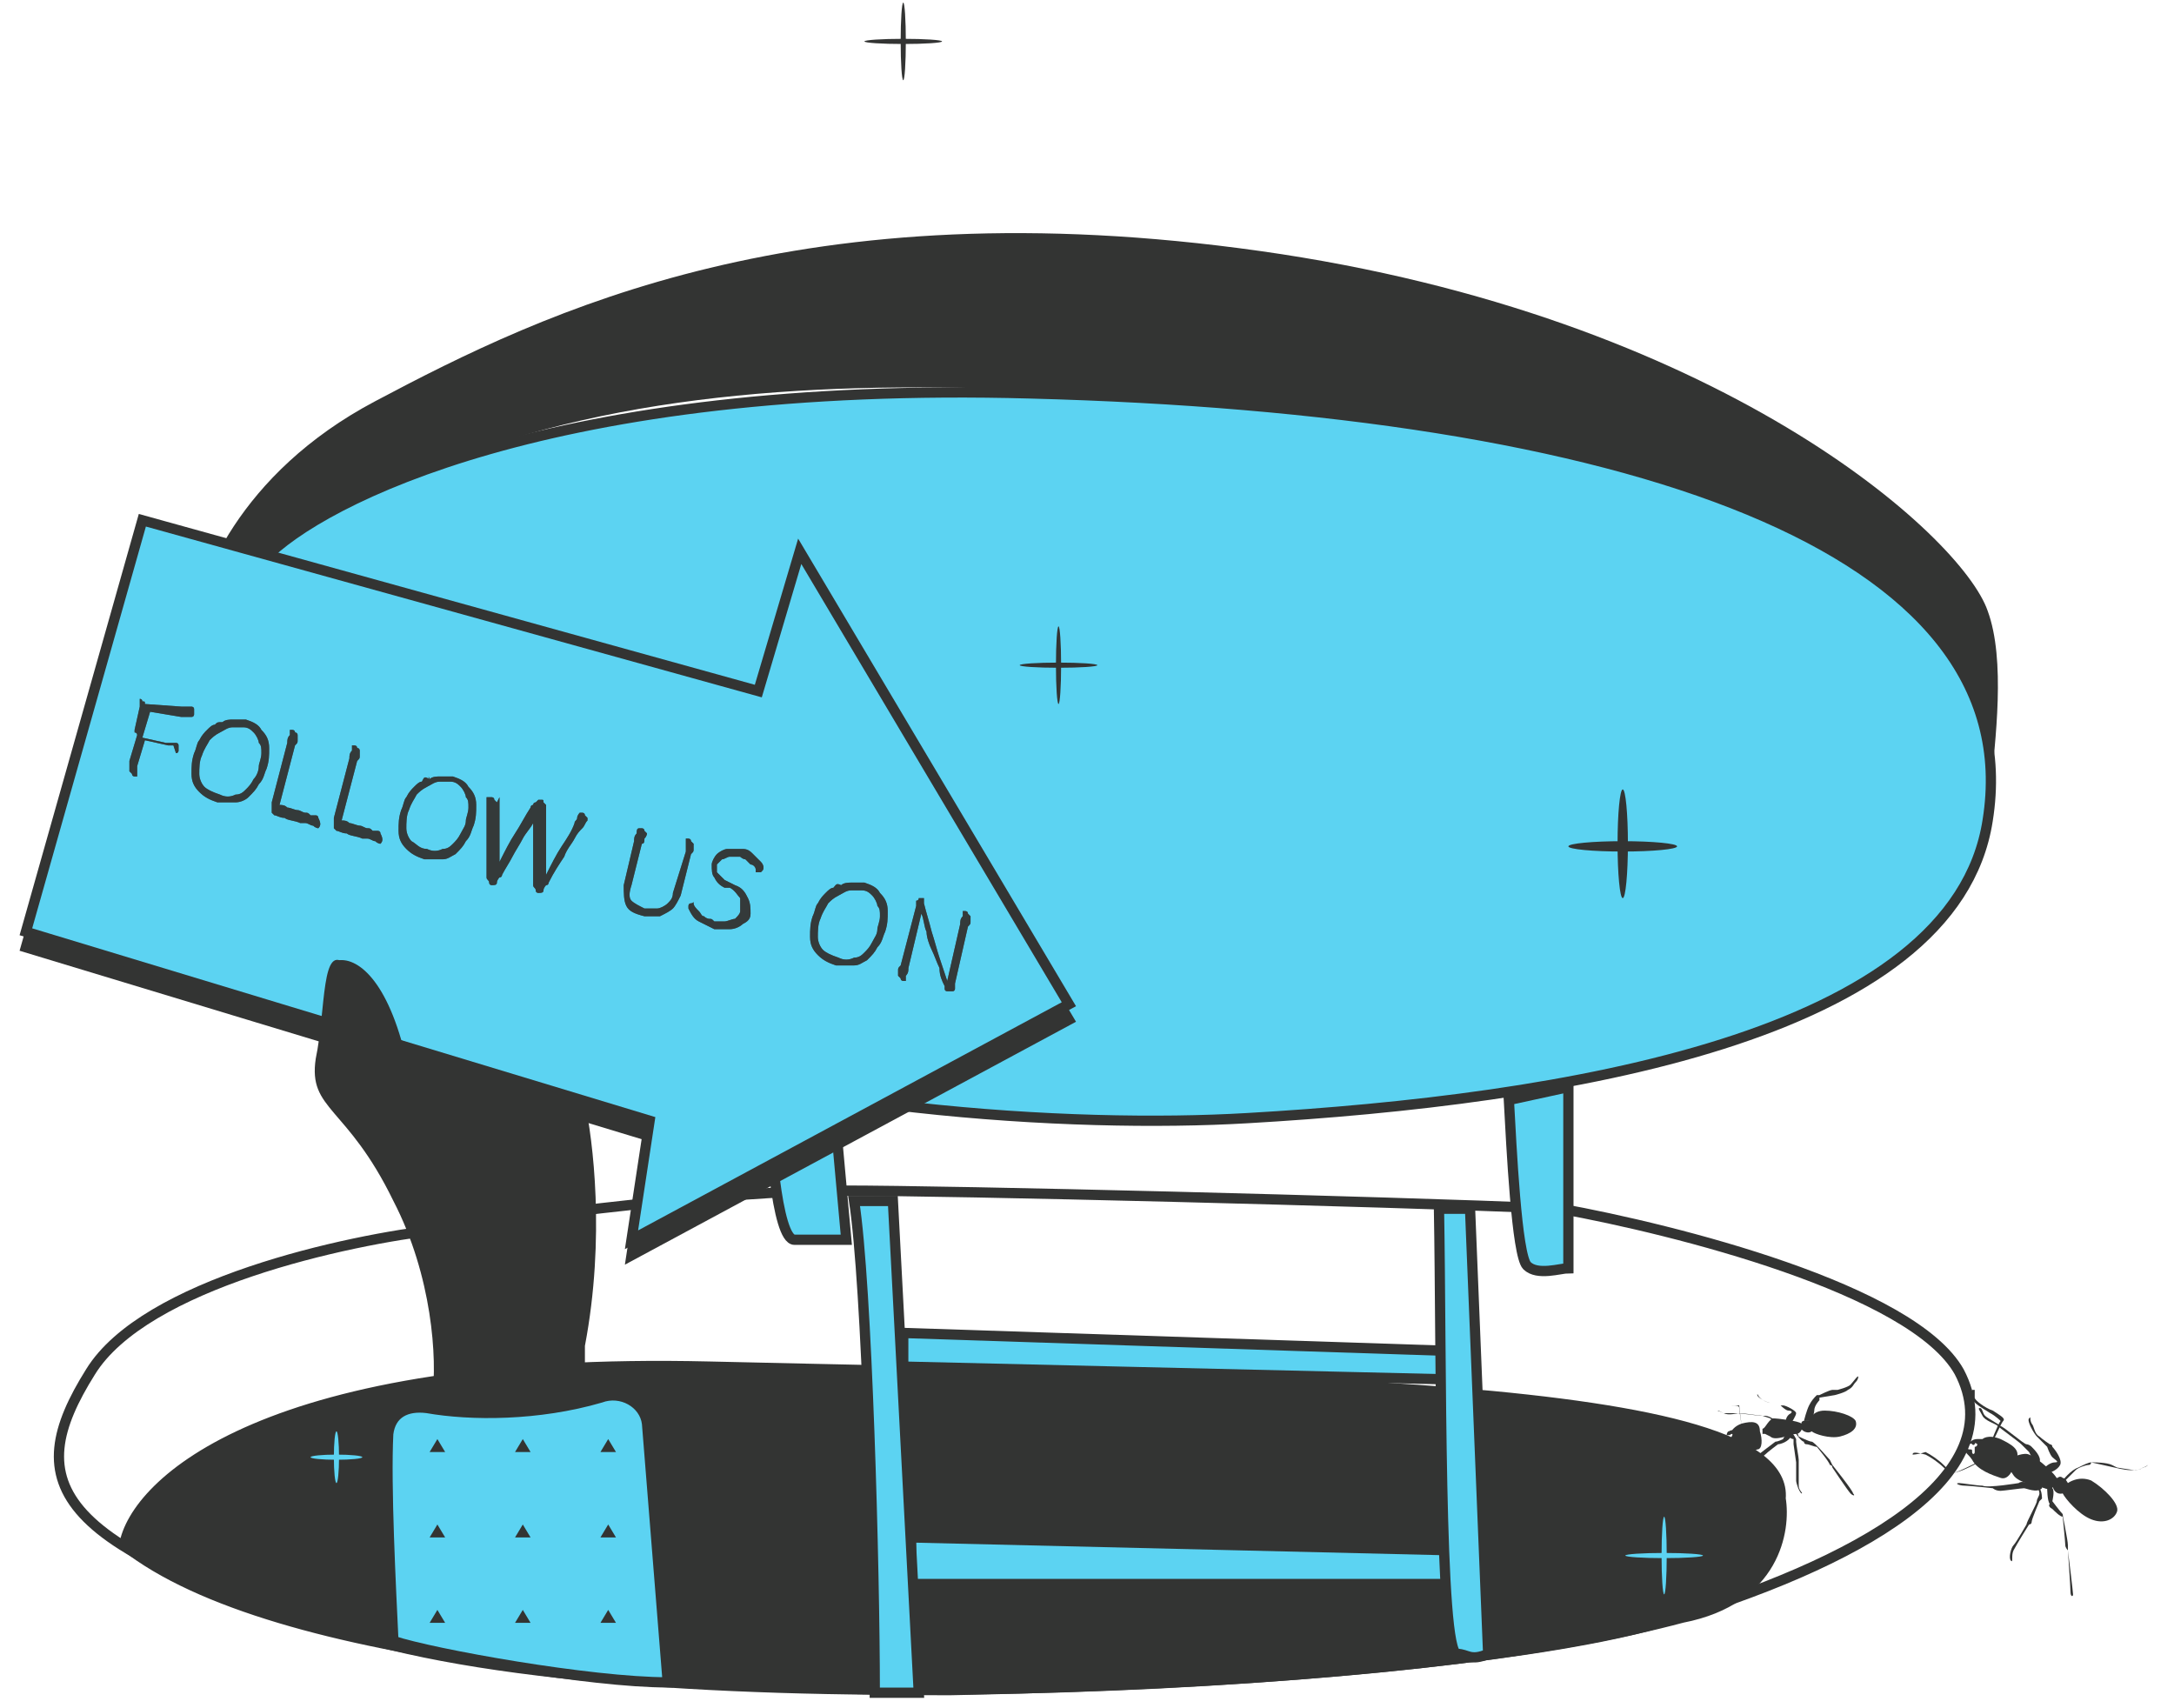 <svg xmlns="http://www.w3.org/2000/svg" xmlns:xlink="http://www.w3.org/1999/xlink" id="Layer_1" x="0px" y="0px" viewBox="0 0 84 66" style="enable-background:new 0 0 84 66;" xml:space="preserve"><style type="text/css">	.st0{fill:#333433;}	.st1{fill:#333433;stroke:#333433;stroke-width:0.396;}	.st2{fill:none;stroke:#333433;stroke-width:0.396;}	.st3{fill:#5CD3F2;}	.st4{fill:none;}	.st5{fill:#5CD3F2;stroke:#333433;stroke-width:0.396;}	.st6{opacity:0.8;fill:#333433;enable-background:new    ;}</style><path class="st0" d="M76.4,55.8c0,0-0.1-0.1-0.1,0c-0.1,0.1-0.1-0.1-0.2,0c-0.1,0-0.1,0.1-0.1,0.1s0.1-0.3,0.4-0.3 c0.2,0,0.2,0,0.2,0s0.2-0.2,0.7,0c0.4,0.2,0.8,0.4,0.6,0.8c-0.1,0.4-0.3,0.8-0.6,0.7c-0.3-0.1-0.9-0.3-1.1-0.7 c-0.2-0.3-0.3-0.2-0.2-0.5c0,0,0,0.1,0.1,0.1s0.1,0,0.1,0.1c0,0.1,0.1,0.1,0.1,0c0,0,0-0.1,0-0.2C76.3,55.9,76.4,55.9,76.4,55.8z"></path><path class="st0" d="M77.7,56.3L77.7,56.3c0.1,0,0.5-0.2,0.7-0.1c0.3,0.1,1.1,0.8,1.1,1c0,0.2-0.3,0.4-0.5,0.3 c-0.3-0.1-1-0.2-1.2-0.5c-0.2-0.3-0.2-0.3-0.2-0.3l-0.1-0.1L77.7,56.3L77.7,56.3z"></path><path class="st0" d="M79.5,57.1c0,0,0.1-0.1,0.2,0c0.1,0,0.2,0.2,0.2,0.2s0.4-0.3,0.9-0.1c0.5,0.3,1.1,0.9,1,1.2 c-0.1,0.3-0.5,0.5-1,0.3c-0.5-0.2-1-0.8-1.1-1c0,0-0.3,0.1-0.4-0.3C79.3,57.1,79.5,57.1,79.5,57.1z"></path><path class="st0" d="M78.5,56.3l-0.1-0.2l-0.3-0.3c-0.1-0.1-0.8-0.6-0.9-0.7c-0.1-0.1-0.5-0.2-0.6-0.4c-0.1-0.2-0.2-0.3-0.1-0.3 c0.1,0,0.1,0.2,0.2,0.3c0.1,0.1,0.5,0.3,0.6,0.4c0.1,0,0.9,0.7,1,0.7c0,0,0.1,0,0.2,0.1c0.1,0.1,0.4,0.4,0.3,0.6 C78.7,56.7,78.5,56.3,78.5,56.3L78.5,56.3z"></path><path class="st0" d="M79,56.7c0,0,0.2-0.2,0.4-0.2c0.2,0,0-0.1-0.1-0.2c-0.1-0.1-0.2-0.4-0.2-0.4c0,0-0.3-0.3-0.4-0.4 c-0.1-0.1-0.4-0.6-0.3-0.7c0.1-0.1,0,0,0.1,0.2c0.1,0.1,0.1,0.4,0.3,0.5c0.1,0.1,0.4,0.3,0.4,0.3s0.1,0,0.1,0.1 c0.1,0.1,0.4,0.5,0.3,0.7c-0.1,0.2-0.4,0.3-0.4,0.3L79,56.7L79,56.7z"></path><path class="st0" d="M79.7,57.2c0,0,0.3-0.4,0.6-0.5c0.2-0.1,0.4-0.2,0.5-0.2c0.1,0,0.1,0,0.1,0s0.5,0,0.7,0.1 c0.2,0.1,0.2,0.1,0.2,0.1s0.6,0.1,0.7,0.1c0.2,0,0.5-0.2,0.5-0.2c0,0-0.1,0.1-0.2,0.1c-0.1,0.1-0.3,0.1-0.5,0.1 c-0.2,0-0.6-0.1-0.6-0.1l-0.9-0.2c0,0,0,0.1-0.1,0.1c-0.1,0-0.4,0.1-0.5,0.2c-0.1,0.1-0.4,0.4-0.4,0.4L79.7,57.2L79.7,57.2z"></path><path class="st0" d="M78.4,57.3c0,0-0.3-0.1-0.4,0c0,0-1.2,0.2-1.4,0.1c-0.2,0-0.8-0.1-0.9-0.1c-0.2,0,0,0.1,0.2,0.1 c0.2,0,1.1,0.1,1.1,0.1c0,0,0.1,0.1,0.3,0.1c0.1,0,0.8-0.1,0.9-0.1c0.1,0,0.5,0.2,0.7,0C78.9,57.2,78.4,57.3,78.4,57.3L78.4,57.3z"></path><path class="st0" d="M78.7,57.4c0,0,0.1,0.2,0.1,0.3c0,0.1-0.1,0.2-0.1,0.3c0,0.1-0.4,0.8-0.4,0.9c0,0.1,0,0,0,0s-0.4,0.7-0.5,0.8 c-0.1,0.1-0.2,0.5-0.1,0.6c0.1,0.1,0-0.2,0.1-0.4s0.6-1,0.6-1s0.1,0,0.1-0.1c0-0.1,0.3-0.8,0.3-0.8c0,0,0.1-0.1,0.1-0.1 s0-0.3-0.1-0.4C78.9,57.3,78.7,57.4,78.7,57.4L78.7,57.4z"></path><path class="st0" d="M79.1,57.5c0,0,0,0.5,0.1,0.6c0,0-0.1,0.1,0.1,0.2c0.1,0.1,0.3,0.3,0.4,0.3c0,0,0.1,1,0.1,1.1 c0,0.1,0.1,0.2,0.1,0.2s0.1,1.4,0.1,1.6c0,0.2,0.1,0.2,0.1,0.1c0-0.1-0.2-1.7-0.2-1.7s0,0,0-0.2c0-0.2-0.2-1.1-0.2-1.2 c-0.1-0.1-0.4-0.5-0.4-0.5s0.1-0.4,0-0.5C79.2,57.2,79.1,57.5,79.1,57.5L79.1,57.5z"></path><path class="st0" d="M76.9,55.8c0,0,0.3-0.8,0.4-0.9c0,0-0.2-0.2-0.4-0.3c-0.3-0.2-0.7-0.4-0.7-0.6l0-0.3l0.1,0l0,0.3 c0,0.1,0.4,0.4,0.7,0.5c0.3,0.2,0.5,0.3,0.4,0.4C77.3,55,77,55.8,76.9,55.8L76.9,55.8z"></path><path class="st0" d="M73.9,56.2L73.9,56.2c0-0.1,0.1-0.1,0.5,0c0.2,0.1,0.5,0.3,0.7,0.5c0.1,0.1,0.3,0.2,0.4,0.2 c0.1,0,0.7-0.3,1.1-0.5l0,0c-0.1,0.1-0.9,0.5-1.1,0.5c-0.1,0-0.2-0.1-0.4-0.3c-0.2-0.2-0.5-0.4-0.7-0.5 C74.1,56.2,73.9,56.2,73.9,56.2L73.9,56.2z"></path><path class="st0" d="M66.9,55.4C66.9,55.4,66.9,55.3,66.9,55.4c-0.1,0.1-0.2,0-0.2,0.1c0,0.1,0,0.1,0,0.1s0-0.3,0.1-0.3 c0.2-0.1,0.1,0,0.1,0s0.1-0.2,0.4-0.3c0.4-0.1,0.7-0.1,0.7,0.3c0.1,0.3,0.1,0.7-0.1,0.7c-0.2,0.1-0.7,0.1-1,0 c-0.3-0.1-0.3-0.1-0.3-0.2c0,0,0.1,0.1,0.1,0c0,0,0.1,0,0.1,0c0,0,0.1,0,0.1,0c0,0-0.1-0.1-0.1-0.1C66.9,55.5,67,55.4,66.9,55.4z"></path><path class="st0" d="M68.1,55.2L68.1,55.2c0.1,0,0.2-0.3,0.4-0.4c0.2,0,1,0.1,1.1,0.2c0.1,0.1,0,0.4-0.2,0.4c-0.2,0-0.8,0.3-1,0.1 c-0.2-0.1-0.2-0.1-0.2-0.1l-0.1,0L68.1,55.2L68.1,55.2z"></path><path class="st0" d="M69.6,55c0,0,0-0.1,0.1-0.1c0.1,0,0.2,0,0.2,0s0.1-0.4,0.6-0.4c0.5,0,1.1,0.2,1.2,0.4c0.1,0.3-0.2,0.5-0.6,0.6 c-0.4,0.1-1-0.1-1.1-0.2c0,0-0.1,0.1-0.3,0C69.4,55.1,69.6,55,69.6,55z"></path><path class="st0" d="M68.5,54.9l-0.1-0.1l-0.3-0.1c-0.1,0-0.7-0.1-0.9-0.1c-0.1,0-0.4,0.1-0.6,0c-0.2-0.1-0.3-0.1-0.2-0.1 c0,0,0.2,0.1,0.2,0.1c0.1,0,0.4,0,0.5,0c0.1,0,0.9,0.1,0.9,0.1c0,0,0.1,0,0.2,0c0.1,0,0.4,0.1,0.4,0.3 C68.8,55.1,68.5,54.9,68.5,54.9L68.5,54.9z"></path><path class="st0" d="M69,54.9c0,0,0-0.2,0.2-0.3c0.1-0.1-0.1-0.1-0.1-0.1c-0.1,0-0.3-0.2-0.3-0.2c0,0-0.3-0.1-0.4-0.1 c-0.1,0-0.5-0.2-0.5-0.3c0-0.1,0,0,0.1,0.1c0.1,0.1,0.3,0.2,0.4,0.2c0.1,0,0.4,0.1,0.4,0.1s0,0,0.1,0s0.5,0.2,0.5,0.3 c0,0.1-0.2,0.4-0.2,0.4L69,54.9L69,54.9z"></path><path class="st0" d="M69.7,54.9c0,0,0.1-0.4,0.2-0.6c0.1-0.2,0.2-0.3,0.3-0.4c0.1,0,0.1,0,0.1,0s0.4-0.2,0.5-0.2c0.1,0,0.2,0,0.2,0 s0.4-0.1,0.5-0.2c0.1-0.1,0.3-0.4,0.3-0.3c0,0,0,0.1-0.1,0.2c-0.1,0.1-0.1,0.2-0.3,0.3c-0.1,0.1-0.5,0.2-0.5,0.2L70.3,54 c0,0,0,0.1,0,0.1c0,0-0.2,0.2-0.2,0.4c0,0.1-0.1,0.4-0.1,0.4L69.7,54.9L69.7,54.9z"></path><path class="st0" d="M68.9,55.6c0,0-0.2,0.1-0.3,0.1c0,0-0.8,0.6-0.9,0.7c-0.1,0.1-0.5,0.3-0.7,0.3c-0.1,0,0,0.1,0.2,0 c0.1-0.1,0.8-0.4,0.8-0.4c0,0,0.1,0,0.2-0.1c0.1-0.1,0.5-0.4,0.5-0.4c0.1,0,0.4-0.1,0.5-0.3C69.2,55.3,68.9,55.5,68.9,55.6 L68.9,55.6z"></path><path class="st0" d="M69.1,55.5c0,0,0.1,0.1,0.2,0.1c0,0,0,0.2,0,0.2c0,0,0.1,0.7,0.1,0.7c0.1,0,0,0,0,0s0,0.6,0,0.7 c0,0.1,0.1,0.4,0.2,0.5c0.1,0-0.1-0.1-0.1-0.3c0-0.1,0-0.9,0-0.9s0,0,0-0.1c0-0.1-0.1-0.6-0.1-0.7c0,0,0-0.1,0-0.1 c0,0-0.1-0.2-0.2-0.3C69.2,55.4,69.1,55.5,69.1,55.5L69.1,55.5z"></path><path class="st0" d="M69.4,55.4c0,0,0.2,0.3,0.3,0.3c0,0,0,0.1,0.1,0.1c0.1,0,0.3,0.1,0.4,0.1c0,0,0.5,0.6,0.5,0.7 c0.1,0,0.1,0.1,0.1,0.1s0.6,0.9,0.7,1c0.1,0.1,0.2,0.1,0.1,0c0-0.1-0.8-1.1-0.8-1.1s0,0-0.1-0.2c-0.1-0.1-0.6-0.7-0.7-0.7 c-0.1,0-0.5-0.2-0.5-0.2s-0.1-0.3-0.2-0.4C69.4,55.2,69.4,55.4,69.4,55.4L69.4,55.4z"></path><path class="st0" d="M67.3,55.1c0,0-0.1-0.7-0.1-0.8c0,0-0.2,0-0.4,0c-0.3,0-0.6,0-0.7-0.1l-0.1-0.2l0,0l0.1,0.2 c0.1,0.1,0.4,0.1,0.7,0.1c0.3,0,0.4,0,0.4,0.1C67.2,54.5,67.3,55.1,67.3,55.1L67.3,55.1z"></path><path class="st0" d="M65.4,56.6L65.4,56.6c0,0,0-0.1,0.4-0.2c0.2-0.1,0.5,0,0.7,0c0.1,0,0.3,0,0.3,0c0.1,0,0.3-0.5,0.5-0.8l0,0 c0,0.1-0.4,0.7-0.5,0.8c0,0-0.2,0-0.4,0c-0.2,0-0.5-0.1-0.7,0C65.5,56.6,65.4,56.6,65.4,56.6L65.4,56.6z"></path><path class="st1" d="M27.4,52.8c-17.1-0.4-22.2,4.5-22.6,6.9c5.8,4.6,21.8,5.6,31.9,5.6c15.7-0.3,23.8-1.6,28.3-2.8 c3.6-0.7,4-3.4,3.8-4.6C69.2,53.3,48.7,53.3,27.4,52.8z"></path><path class="st2" d="M3.5,53c2.1-3.4,9.9-5.1,13.5-5.5c3.3-0.5,11-1.5,15.5-1.5s20.4,0.4,27.8,0.7c4.4,0.8,13.6,3.1,15.4,6.3 c2.1,4-3.8,7.4-11.6,9.7s-36.8,4.1-49.6,0.7C1.8,59.9,0.8,57.3,3.5,53z"></path><path class="st3" d="M56.2,53.3l-21.3-0.5v-1.3l21.3,0.7V53.3z"></path><path class="st3" d="M56.2,59.9v1.3h-21v-1.8L56.2,59.9z"></path><path class="st2" d="M56.2,53.3l-21.3-0.5v-1.3l21.3,0.7V53.3z"></path><path class="st2" d="M56.2,59.9v1.3h-21v-1.8L56.2,59.9z"></path><path class="st0" d="M7.4,24.4c0.2-1.8,1.8-6.1,7.1-8.9c6.6-3.5,16.5-8.3,34.2-5.8c17.7,2.5,27.1,11,28.1,13.9c0.7,1.9,0.3,5,0.1,7 c0,0.2,0,0.5-0.1,0.7c0-0.2,0-0.5,0.1-0.7c0.3-6.6-8.5-12.7-22.7-14.3C37.1,14.4,18.3,12.8,7.4,24.4z"></path><path class="st3" d="M39.8,15.2c-18.4-0.5-27.4,4.1-29.6,6.4c-7.8,5.3,0,13.9,10.9,18c8.7,3.3,20.3,4,27.1,3.6 c12.1-0.7,27.3-3.1,28.6-11.5C78.5,21.1,62.8,15.8,39.8,15.2z"></path><path class="st4" d="M39.8,15.2c-18.4-0.5-27.4,4.1-29.6,6.4c-7.8,5.3,0,13.9,10.9,18c8.7,3.3,20.3,4,27.1,3.6 c12.1-0.7,27.3-3.1,28.6-11.5C78.5,21.1,62.8,15.8,39.8,15.2z"></path><path class="st2" d="M39.8,15.2c-18.4-0.5-27.4,4.1-29.6,6.4c-7.8,5.3,0,13.9,10.9,18c8.7,3.3,20.3,4,27.1,3.6 c12.1-0.7,27.3-3.1,28.6-11.5C78.5,21.1,62.8,15.8,39.8,15.2z"></path><path class="st4" d="M39.8,15.2c-18.4-0.5-27.4,4.1-29.6,6.4c-7.8,5.3,0,13.9,10.9,18c8.7,3.3,20.3,4,27.1,3.6 c12.1-0.7,27.3-3.1,28.6-11.5C78.5,21.1,62.8,15.8,39.8,15.2z"></path><path class="st5" d="M23.2,54c-2.4,0.7-5,0.7-6.7,0.4c-0.8-0.1-1.4,0.2-1.5,1c-0.1,2,0.1,5.9,0.2,8c1.5,0.5,7.6,1.6,10.6,1.6 l-0.8-10C24.9,54.2,24,53.7,23.2,54z"></path><path class="st0" d="M16.9,55.6l0.3,0.5h-0.6L16.9,55.6z"></path><path class="st0" d="M20.2,55.6l0.3,0.5h-0.6L20.2,55.6z"></path><path class="st0" d="M23.5,55.6l0.3,0.5h-0.6L23.5,55.6z"></path><path class="st0" d="M16.9,58.9l0.3,0.5h-0.6L16.9,58.9z"></path><path class="st0" d="M20.2,58.9l0.3,0.5h-0.6L20.2,58.9z"></path><path class="st0" d="M23.5,58.9l0.3,0.5h-0.6L23.5,58.9z"></path><path class="st0" d="M16.9,62.2l0.3,0.5h-0.6L16.9,62.2z"></path><path class="st0" d="M20.2,62.2l0.3,0.5h-0.6L20.2,62.2z"></path><path class="st0" d="M23.5,62.2l0.3,0.5h-0.6L23.5,62.2z"></path><path class="st3" d="M35.5,65.4l-1-19H33c0.5,3.2,0.8,14.2,0.8,19H35.5z"></path><path class="st3" d="M56.3,63.9c-0.7,0-0.6-11.6-0.7-17.2h1.2l0.7,17.2C56.8,64.2,56.7,63.9,56.3,63.9z"></path><path class="st2" d="M35.5,65.4l-1-19H33c0.5,3.2,0.8,14.2,0.8,19H35.5z"></path><path class="st2" d="M56.3,63.9c-0.7,0-0.6-11.6-0.7-17.2h1.2l0.7,17.2C56.8,64.2,56.7,63.9,56.3,63.9z"></path><path class="st3" d="M59,48.9c-0.4-0.4-0.6-4.6-0.7-6.4l2.3-0.5v7C60.3,49,59.4,49.3,59,48.9z"></path><path class="st3" d="M32.7,47.9l-0.5-5.5l-2.5-0.5c0,1.8,0.3,6,1,6H32.7z"></path><path class="st2" d="M59,48.9c-0.4-0.4-0.6-4.6-0.7-6.4l2.3-0.5v7C60.3,49,59.4,49.3,59,48.9z"></path><path class="st2" d="M32.7,47.9l-0.5-5.5l-2.5-0.5c0,1.8,0.3,6,1,6H32.7z"></path><path class="st1" d="M29.3,27.4L5.5,20.8L1,36.6l24.1,7.3l-0.7,4.6l16.9-9.1L30.9,21.9L29.3,27.4z"></path><path class="st5" d="M29.3,26.7L5.5,20.1L1,36l24.1,7.3l-0.7,4.6l16.9-9.1L30.9,21.3L29.3,26.7z"></path><path class="st0" d="M15.2,46.4c1.5,2.9,1.7,6.1,1.5,7.6c1.3,0.5,5.1,0.4,5.9,0v-2c0.8-4.2,0.3-8,0-9.4l-7.4-2.5 c-1.3-2.8-0.8-1.8-1.8-2.8c-1-1-0.8,1.7-1.2,3.6C11.9,42.9,13.4,42.7,15.2,46.4z"></path><path class="st2" d="M13.1,37.3c0.6-0.1,1.8,0.7,2.5,4.1c0.8,0.2,2.4,0.9,3,2.5"></path><path class="st6" d="M37.1,35.7c0-0.1,0-0.2,0.1-0.3c0-0.1,0-0.2,0-0.2c0,0,0,0,0.1,0c0,0,0.1,0,0.1,0.1c0,0,0.1,0.1,0.1,0.1 c0,0,0,0.1,0,0.2c0,0.1,0,0.1-0.1,0.2L36.9,38c0,0,0,0.1,0,0.1c0,0.1,0,0.1,0,0.1c0,0,0,0.1-0.1,0.1c0,0-0.1,0-0.1,0 c0,0-0.1,0-0.1,0c0,0-0.1,0-0.1-0.1c0,0,0-0.1,0-0.1c-0.1-0.2-0.2-0.4-0.2-0.7c-0.1-0.2-0.2-0.5-0.3-0.7c-0.1-0.2-0.2-0.5-0.2-0.7 c-0.1-0.2-0.1-0.5-0.2-0.7l-0.5,2.1c0,0.1,0,0.2-0.1,0.3c0,0.1,0,0.2,0,0.2c0,0,0,0,0,0c0,0,0,0-0.1,0c0,0-0.1,0-0.1-0.1 c0,0-0.1-0.1-0.1-0.1c0,0,0-0.1,0-0.2c0-0.1,0-0.1,0.1-0.2l0.6-2.3c0,0,0-0.1,0-0.1c0,0,0-0.1,0-0.1c0,0,0,0,0,0c0,0,0.1,0,0.1-0.1 c0.1,0,0.1,0,0.2,0c0,0,0,0,0,0c0,0,0,0,0,0.1c0,0,0,0.1,0,0.1c0.1,0.4,0.2,0.7,0.3,1.1c0.1,0.3,0.2,0.7,0.3,1 c0.1,0.3,0.2,0.6,0.3,0.9L37.1,35.7z"></path><path class="st6" d="M32.5,34.2c0.1-0.1,0.3-0.1,0.4-0.1c0.1,0,0.3,0,0.5,0c0.3,0.1,0.5,0.2,0.6,0.4c0.2,0.2,0.3,0.4,0.3,0.7 c0,0.3,0,0.5-0.1,0.8c-0.1,0.2-0.1,0.4-0.3,0.6c-0.1,0.2-0.2,0.3-0.4,0.5c-0.2,0.1-0.3,0.2-0.5,0.2c-0.2,0-0.4,0-0.7,0 c-0.3-0.1-0.5-0.2-0.7-0.4c-0.2-0.2-0.3-0.4-0.3-0.7c0-0.3,0-0.5,0.1-0.8c0.1-0.2,0.1-0.4,0.2-0.5c0.1-0.2,0.2-0.3,0.3-0.4 c0.1-0.1,0.2-0.2,0.3-0.2C32.3,34.2,32.3,34.1,32.5,34.2C32.4,34.2,32.4,34.2,32.5,34.2C32.4,34.2,32.5,34.2,32.5,34.2z M32.4,37 c0.2,0.1,0.4,0.1,0.6,0c0.2,0,0.3-0.1,0.4-0.2c0.1-0.1,0.2-0.2,0.3-0.4c0.1-0.2,0.2-0.3,0.2-0.5c0-0.1,0.1-0.3,0.1-0.5 c0-0.2,0-0.3-0.1-0.4c0-0.1-0.1-0.3-0.2-0.4c-0.1-0.1-0.2-0.2-0.4-0.2c-0.1,0-0.3,0-0.4,0c-0.2,0-0.3,0.1-0.5,0.2 c-0.2,0.1-0.3,0.2-0.4,0.3c-0.1,0.2-0.2,0.3-0.3,0.6c-0.1,0.2-0.1,0.5-0.1,0.7c0,0.2,0.1,0.4,0.2,0.5C31.9,36.8,32.1,36.9,32.4,37z"></path><path class="st6" d="M28,34.3c-0.2-0.1-0.3-0.2-0.4-0.4c-0.1-0.1-0.1-0.3-0.1-0.5c0-0.1,0.1-0.3,0.2-0.4c0.1-0.1,0.3-0.2,0.4-0.2 c0.2,0,0.4,0,0.6,0c0.2,0,0.3,0.1,0.4,0.2c0.1,0.1,0.2,0.2,0.3,0.3c0.1,0.1,0.1,0.2,0.1,0.2c0,0.1,0,0.1-0.1,0.2c0,0-0.1,0-0.1,0 c0,0,0,0-0.1,0c0,0,0,0,0-0.1c0-0.1-0.1-0.2-0.2-0.2c-0.1-0.1-0.1-0.1-0.2-0.2c-0.1,0-0.2-0.1-0.2-0.1c-0.1,0-0.3,0-0.4,0 c-0.1,0-0.2,0.1-0.3,0.1c-0.1,0.1-0.1,0.1-0.2,0.2c0,0.1,0,0.2,0,0.3c0.1,0.1,0.2,0.2,0.3,0.3l0.4,0.2c0.3,0.1,0.4,0.3,0.5,0.5 c0.1,0.2,0.1,0.4,0.1,0.6c0,0.2-0.1,0.3-0.3,0.4c-0.1,0.1-0.3,0.2-0.5,0.2c-0.2,0-0.4,0-0.6,0c-0.2-0.1-0.4-0.2-0.6-0.3 c-0.2-0.1-0.3-0.3-0.4-0.5c0,0,0,0,0-0.1c0,0,0-0.1,0.1-0.1c0.1,0,0.1-0.1,0.1,0c0,0,0,0,0,0c0,0.1,0.1,0.2,0.2,0.3 c0.1,0.1,0.1,0.2,0.2,0.2c0.1,0.1,0.2,0.1,0.2,0.1c0.1,0,0.1,0,0.2,0.1c0.1,0,0.3,0,0.4,0c0.1,0,0.3-0.1,0.4-0.1 c0.1-0.1,0.2-0.2,0.2-0.3c0-0.2,0-0.3,0-0.5c-0.1-0.1-0.2-0.3-0.4-0.4L28,34.3z"></path><path class="st6" d="M26.5,32.9c0,0,0-0.1,0-0.2c0-0.1,0-0.1,0-0.2c0-0.1,0-0.1,0-0.1c0,0,0,0,0,0c0,0,0.1,0,0.1,0 c0,0,0.1,0,0.1,0.1c0,0,0.1,0.1,0.1,0.1c0,0,0,0.1,0,0.2c0,0.1,0,0.1-0.1,0.2l-0.4,1.6c-0.1,0.2-0.2,0.4-0.3,0.5 c-0.1,0.1-0.3,0.2-0.5,0.3c-0.2,0-0.4,0-0.6,0c-0.4-0.1-0.6-0.2-0.7-0.4c-0.1-0.2-0.1-0.5-0.1-0.8l0.4-1.7c0-0.1,0-0.2,0.1-0.3 c0-0.1,0-0.2,0.1-0.2c0,0,0,0,0,0c0,0,0.1,0,0.1,0c0,0,0.1,0,0.1,0.1c0,0,0.1,0.1,0.1,0.1c0,0,0,0.1-0.1,0.2c0,0.1,0,0.2-0.1,0.2 l-0.4,1.6c-0.1,0.3-0.1,0.5,0,0.6c0.1,0.1,0.3,0.2,0.5,0.3c0.2,0,0.3,0,0.5,0c0.1,0,0.3-0.1,0.4-0.2c0.1-0.1,0.2-0.2,0.2-0.4 L26.5,32.9z"></path><path class="st6" d="M19.3,30.8c0,0.4,0,0.8,0,1.2c0,0.4,0,0.8,0,1.3c0.2-0.4,0.4-0.8,0.6-1.1c0.2-0.3,0.4-0.7,0.6-1 c0,0,0-0.1,0.1-0.1c0,0,0-0.1,0.1-0.1c0,0,0,0,0.1-0.1c0,0,0.1,0,0.1,0c0.1,0,0.1,0,0.1,0.1c0,0,0.1,0.1,0.1,0.1c0,0,0,0.1,0,0.1 c0,0,0,0,0,0.1c0,0.3,0,0.6,0,0.8c0,0.3,0,0.6,0,0.9c0,0.3,0,0.5,0,0.8c0.2-0.4,0.4-0.8,0.6-1.1c0.2-0.3,0.4-0.6,0.5-0.9 c0-0.1,0.1-0.1,0.1-0.2c0-0.1,0.1-0.2,0.1-0.2c0,0,0,0,0.1,0c0,0,0.1,0,0.1,0.1c0,0,0.1,0.1,0.1,0.1c0,0,0,0.1,0,0.1c0,0,0,0,0,0 c-0.1,0.1-0.1,0.2-0.2,0.3c-0.1,0.1-0.2,0.2-0.3,0.4c-0.1,0.2-0.3,0.4-0.4,0.7c-0.2,0.3-0.4,0.6-0.6,1c0,0,0,0.1-0.1,0.1 c0,0-0.1,0.1-0.1,0.2c0,0.1-0.1,0.1-0.2,0.1c0,0-0.1,0-0.1-0.1c0-0.1-0.1-0.1-0.1-0.2c0-0.3,0-0.6,0-0.8c0-0.3,0-0.6,0-0.8 c0-0.3,0-0.5,0-0.8c-0.1,0.2-0.3,0.4-0.4,0.6c-0.1,0.2-0.3,0.5-0.4,0.7c-0.1,0.2-0.3,0.5-0.4,0.7c0,0,0,0.1-0.1,0.1 c0,0-0.1,0.1-0.1,0.2c0,0.1-0.1,0.1-0.2,0.1c0,0-0.1,0-0.1-0.1c0-0.1-0.1-0.1-0.1-0.2c0-0.2,0-0.4,0-0.7c0-0.2,0-0.5,0-0.7 c0-0.2,0-0.5,0-0.7c0-0.2,0-0.4,0-0.6c0-0.2,0-0.3,0-0.4c0,0,0,0,0,0c0,0,0,0,0.1,0c0,0,0.1,0,0.1,0c0,0,0.1,0,0.1,0.1 c0,0,0.1,0.1,0.1,0.1L19.3,30.8z"></path><path class="st6" d="M16.6,30.1c0.1-0.1,0.3-0.1,0.4-0.1c0.1,0,0.3,0,0.5,0c0.3,0.1,0.5,0.2,0.6,0.4c0.2,0.2,0.3,0.4,0.3,0.7 c0,0.3,0,0.5-0.1,0.8c-0.1,0.2-0.1,0.4-0.3,0.6c-0.1,0.2-0.2,0.3-0.4,0.5c-0.2,0.1-0.3,0.2-0.5,0.2c-0.2,0-0.4,0-0.7,0 c-0.3-0.1-0.5-0.2-0.7-0.4c-0.2-0.2-0.3-0.4-0.3-0.7c0-0.3,0-0.5,0.1-0.8c0.1-0.2,0.1-0.4,0.2-0.5c0.1-0.2,0.2-0.3,0.3-0.4 c0.1-0.1,0.2-0.2,0.3-0.2C16.4,30,16.4,30,16.6,30.1C16.5,30,16.5,30,16.6,30.1C16.5,30,16.6,30,16.6,30.1z M16.5,32.8 c0.2,0.1,0.4,0.1,0.6,0c0.2,0,0.3-0.1,0.4-0.2c0.1-0.1,0.2-0.2,0.3-0.4c0.1-0.2,0.2-0.3,0.2-0.5c0-0.1,0.1-0.3,0.1-0.5 c0-0.2,0-0.3-0.1-0.4c0-0.1-0.1-0.3-0.2-0.4c-0.1-0.1-0.2-0.2-0.4-0.2c-0.1,0-0.3,0-0.4,0c-0.2,0-0.3,0.1-0.5,0.2 c-0.2,0.1-0.3,0.2-0.4,0.3c-0.1,0.2-0.2,0.3-0.3,0.6c-0.1,0.2-0.1,0.5-0.1,0.7c0,0.2,0.1,0.4,0.2,0.5C16.1,32.6,16.2,32.8,16.5,32.8 z"></path><path class="st6" d="M14.7,32.6c0,0-0.1,0-0.2-0.1c-0.1,0-0.2-0.1-0.3-0.1l-0.2,0c-0.2-0.1-0.5-0.1-0.6-0.2c-0.2,0-0.3-0.1-0.4-0.1 l0,0c0,0,0,0-0.1-0.1c0,0,0-0.1,0-0.1c0,0,0-0.1,0-0.1c0,0,0,0,0-0.1c0,0,0,0,0-0.1l0.6-2.3c0-0.1,0-0.2,0.1-0.3c0-0.1,0-0.2,0-0.2 c0,0,0,0,0.1,0c0,0,0.1,0,0.1,0.1c0.1,0,0.1,0.1,0.1,0.1c0,0,0,0.1,0,0.2c0,0.1,0,0.1-0.1,0.2l-0.6,2.3c0.1,0,0.2,0,0.3,0.1 c0.1,0,0.3,0.1,0.4,0.1c0.1,0,0.2,0.1,0.3,0.1c0.1,0,0.1,0,0.2,0.1c0.1,0,0.1,0,0.2,0l0,0c0,0,0.1,0,0.1,0.1 C14.8,32.4,14.8,32.5,14.7,32.6C14.8,32.6,14.8,32.6,14.7,32.6L14.7,32.6z"></path><path class="st6" d="M12.3,32c0,0-0.1,0-0.2-0.1c-0.1,0-0.2-0.1-0.3-0.1l-0.2,0c-0.2-0.1-0.5-0.1-0.6-0.2c-0.2,0-0.3-0.1-0.4-0.1 l0,0c0,0,0,0-0.1-0.1c0,0,0-0.1,0-0.1c0,0,0-0.1,0-0.1c0,0,0,0,0-0.1c0,0,0,0,0-0.1l0.6-2.3c0-0.1,0-0.2,0.1-0.3c0-0.1,0-0.2,0-0.2 c0,0,0,0,0.1,0c0,0,0.1,0,0.1,0.1c0.1,0,0.1,0.1,0.1,0.1c0,0,0,0.1,0,0.2c0,0.1,0,0.1-0.1,0.2l-0.6,2.3c0.1,0,0.2,0,0.3,0.1 c0.1,0,0.3,0.1,0.4,0.1c0.1,0,0.2,0.1,0.3,0.1c0.1,0,0.1,0,0.2,0.1c0.1,0,0.1,0,0.2,0l0,0c0,0,0.1,0,0.1,0.1 C12.4,31.8,12.4,31.9,12.3,32C12.4,32,12.4,32,12.3,32L12.3,32z"></path><path class="st6" d="M8.6,27.9c0.1-0.1,0.3-0.1,0.4-0.1c0.1,0,0.3,0,0.5,0c0.3,0.1,0.5,0.2,0.6,0.4c0.2,0.2,0.3,0.4,0.3,0.7 c0,0.3,0,0.5-0.1,0.8c-0.1,0.2-0.1,0.4-0.3,0.6c-0.1,0.2-0.2,0.3-0.4,0.5C9.5,30.9,9.3,31,9.1,31c-0.2,0-0.4,0-0.7,0 c-0.3-0.1-0.5-0.2-0.7-0.4c-0.2-0.2-0.3-0.4-0.3-0.7c0-0.3,0-0.5,0.1-0.8c0.1-0.2,0.1-0.4,0.2-0.5c0.1-0.2,0.2-0.3,0.3-0.4 c0.1-0.1,0.2-0.2,0.3-0.2C8.4,27.9,8.4,27.9,8.6,27.9C8.5,27.9,8.5,27.9,8.6,27.9C8.5,27.9,8.6,27.9,8.6,27.9z M8.5,30.7 c0.2,0.1,0.4,0.1,0.6,0c0.2,0,0.3-0.1,0.4-0.2c0.1-0.1,0.2-0.2,0.3-0.4C9.9,30,10,29.8,10,29.6c0-0.1,0.1-0.3,0.1-0.5 c0-0.2,0-0.3-0.1-0.4c0-0.1-0.1-0.3-0.2-0.4c-0.1-0.1-0.2-0.2-0.4-0.2c-0.1,0-0.3,0-0.4,0c-0.2,0-0.3,0.1-0.5,0.2 c-0.2,0.1-0.3,0.2-0.4,0.3c-0.1,0.2-0.2,0.3-0.3,0.6c-0.1,0.2-0.1,0.5-0.1,0.7c0,0.2,0.1,0.4,0.2,0.5C8,30.5,8.2,30.6,8.5,30.7z"></path><path class="st6" d="M6.7,28.8c0,0-0.1,0-0.1,0c0,0-0.1,0-0.1,0l-0.9-0.2l-0.3,1c0,0,0,0.1,0,0.1c0,0.1,0,0.1,0,0.2 c0,0.1,0,0.1,0,0.1c0,0,0,0-0.1,0c0,0-0.1,0-0.1-0.1c0,0-0.1-0.1-0.1-0.1c0,0,0-0.1,0-0.1c0,0,0-0.1,0-0.2c0-0.1,0-0.1,0-0.1l0.3-1 c0,0,0-0.1-0.1-0.1c0-0.1,0-0.1,0-0.1c0,0,0,0,0,0l0,0c0,0,0,0,0,0c0,0,0,0,0,0l0.2-0.9c0,0,0-0.1,0-0.1c0,0,0-0.1,0-0.1 c0,0,0,0,0-0.1c0,0,0,0,0,0c0,0,0,0,0,0c0,0,0,0,0,0c0,0,0.1,0,0.1,0.1c0.1,0,0.1,0,0.1,0.1L7,27.3c0.1,0,0.1,0,0.2,0 c0.1,0,0.1,0,0.2,0c0,0,0.1,0,0.1,0.1c0,0.1,0,0.1,0,0.2c0,0,0,0.1-0.1,0.1l-0.2,0c0,0-0.1,0-0.1,0s-0.1,0-0.1,0l-1.2-0.2l-0.3,1 l0.9,0.2c0.1,0,0.1,0,0.2,0c0.1,0,0.1,0,0.2,0c0,0,0.1,0,0.1,0.1c0,0.1,0,0.1,0,0.2c0,0,0,0.1-0.1,0.1L6.7,28.8z"></path><path class="st6" d="M37.1,35.7c0-0.1,0-0.2,0.1-0.3c0-0.1,0-0.2,0-0.2c0,0,0,0,0.1,0c0,0,0.1,0,0.1,0.1c0,0,0.1,0.1,0.1,0.1 c0,0,0,0.1,0,0.2c0,0.1,0,0.1-0.1,0.2L36.9,38c0,0,0,0.1,0,0.1c0,0.1,0,0.1,0,0.1c0,0,0,0.1-0.1,0.1c0,0-0.1,0-0.1,0 c0,0-0.1,0-0.1,0c0,0-0.1,0-0.1-0.1c0,0,0-0.1,0-0.1c-0.1-0.2-0.2-0.4-0.2-0.7c-0.1-0.2-0.2-0.5-0.3-0.7c-0.1-0.2-0.2-0.5-0.2-0.7 c-0.1-0.2-0.1-0.5-0.2-0.7l-0.5,2.1c0,0.1,0,0.2-0.1,0.3c0,0.1,0,0.2,0,0.2c0,0,0,0,0,0c0,0,0,0-0.1,0c0,0-0.1,0-0.1-0.1 c0,0-0.1-0.1-0.1-0.1c0,0,0-0.1,0-0.2c0-0.1,0-0.1,0.1-0.2l0.6-2.3c0,0,0-0.1,0-0.1c0,0,0-0.1,0-0.1c0,0,0,0,0,0c0,0,0.1,0,0.1-0.1 c0.1,0,0.1,0,0.2,0c0,0,0,0,0,0c0,0,0,0,0,0.1c0,0,0,0.1,0,0.1c0.1,0.4,0.2,0.7,0.3,1.1c0.1,0.3,0.2,0.7,0.3,1 c0.1,0.3,0.2,0.6,0.3,0.9L37.1,35.7z"></path><path class="st6" d="M32.5,34.2c0.1-0.1,0.3-0.1,0.4-0.1c0.1,0,0.3,0,0.5,0c0.3,0.1,0.5,0.2,0.6,0.4c0.2,0.2,0.3,0.4,0.3,0.7 c0,0.3,0,0.5-0.1,0.8c-0.1,0.2-0.1,0.4-0.3,0.6c-0.1,0.2-0.2,0.3-0.4,0.5c-0.2,0.1-0.3,0.2-0.5,0.2c-0.2,0-0.4,0-0.7,0 c-0.3-0.1-0.5-0.2-0.7-0.4c-0.2-0.2-0.3-0.4-0.3-0.7c0-0.3,0-0.5,0.1-0.8c0.1-0.2,0.1-0.4,0.2-0.5c0.1-0.2,0.2-0.3,0.3-0.4 c0.1-0.1,0.2-0.2,0.3-0.2C32.3,34.2,32.3,34.1,32.5,34.2C32.4,34.2,32.4,34.2,32.5,34.2C32.4,34.2,32.5,34.2,32.5,34.2z M32.4,37 c0.2,0.1,0.4,0.1,0.6,0c0.2,0,0.3-0.1,0.4-0.2c0.1-0.1,0.2-0.2,0.3-0.4c0.1-0.2,0.2-0.3,0.2-0.5c0-0.1,0.1-0.3,0.1-0.5 c0-0.2,0-0.3-0.1-0.4c0-0.1-0.1-0.3-0.2-0.4c-0.1-0.1-0.2-0.2-0.4-0.2c-0.1,0-0.3,0-0.4,0c-0.2,0-0.3,0.1-0.5,0.2 c-0.2,0.1-0.3,0.2-0.4,0.3c-0.1,0.2-0.2,0.3-0.3,0.6c-0.1,0.2-0.1,0.5-0.1,0.7c0,0.2,0.1,0.4,0.2,0.5C31.9,36.8,32.1,36.9,32.4,37z"></path><path class="st6" d="M28,34.3c-0.2-0.1-0.3-0.2-0.4-0.4c-0.1-0.1-0.1-0.3-0.1-0.5c0-0.1,0.1-0.3,0.2-0.4c0.1-0.1,0.3-0.2,0.4-0.2 c0.2,0,0.4,0,0.6,0c0.2,0,0.3,0.1,0.4,0.2c0.1,0.1,0.2,0.2,0.3,0.3c0.1,0.1,0.1,0.2,0.1,0.2c0,0.1,0,0.1-0.1,0.2c0,0-0.1,0-0.1,0 c0,0,0,0-0.1,0c0,0,0,0,0-0.1c0-0.1-0.1-0.2-0.2-0.2c-0.1-0.1-0.1-0.1-0.2-0.2c-0.1,0-0.2-0.1-0.2-0.1c-0.1,0-0.3,0-0.4,0 c-0.1,0-0.2,0.1-0.3,0.1c-0.1,0.1-0.1,0.1-0.2,0.2c0,0.1,0,0.2,0,0.3c0.1,0.1,0.2,0.2,0.3,0.3l0.4,0.2c0.3,0.1,0.4,0.3,0.5,0.5 c0.1,0.2,0.1,0.4,0.1,0.6c0,0.2-0.1,0.3-0.3,0.4c-0.1,0.1-0.3,0.2-0.5,0.2c-0.2,0-0.4,0-0.6,0c-0.2-0.1-0.4-0.2-0.6-0.3 c-0.2-0.1-0.3-0.3-0.4-0.5c0,0,0,0,0-0.1c0,0,0-0.1,0.1-0.1c0.1,0,0.1-0.1,0.1,0c0,0,0,0,0,0c0,0.1,0.1,0.2,0.2,0.3 c0.1,0.1,0.1,0.2,0.2,0.2c0.1,0.1,0.2,0.1,0.2,0.1c0.1,0,0.1,0,0.2,0.1c0.1,0,0.3,0,0.4,0c0.1,0,0.3-0.1,0.4-0.1 c0.1-0.1,0.2-0.2,0.2-0.3c0-0.2,0-0.3,0-0.5c-0.1-0.1-0.2-0.3-0.4-0.4L28,34.3z"></path><path class="st6" d="M26.5,32.9c0,0,0-0.1,0-0.2c0-0.1,0-0.1,0-0.2c0-0.1,0-0.1,0-0.1c0,0,0,0,0,0c0,0,0.1,0,0.1,0 c0,0,0.1,0,0.1,0.1c0,0,0.1,0.1,0.1,0.1c0,0,0,0.1,0,0.2c0,0.1,0,0.1-0.1,0.2l-0.4,1.6c-0.1,0.2-0.2,0.4-0.3,0.5 c-0.1,0.1-0.3,0.2-0.5,0.3c-0.2,0-0.4,0-0.6,0c-0.4-0.1-0.6-0.2-0.7-0.4c-0.1-0.2-0.1-0.5-0.1-0.8l0.4-1.7c0-0.1,0-0.2,0.1-0.3 c0-0.1,0-0.2,0.1-0.2c0,0,0,0,0,0c0,0,0.1,0,0.1,0c0,0,0.1,0,0.1,0.1c0,0,0.1,0.1,0.1,0.1c0,0,0,0.1-0.1,0.2c0,0.1,0,0.2-0.1,0.2 l-0.4,1.6c-0.1,0.3-0.1,0.5,0,0.6c0.1,0.1,0.3,0.2,0.5,0.3c0.2,0,0.3,0,0.5,0c0.1,0,0.3-0.1,0.4-0.2c0.1-0.1,0.2-0.2,0.2-0.4 L26.5,32.9z"></path><path class="st6" d="M19.3,30.8c0,0.4,0,0.8,0,1.2c0,0.4,0,0.8,0,1.3c0.2-0.4,0.4-0.8,0.6-1.1c0.2-0.3,0.4-0.7,0.6-1 c0,0,0-0.1,0.1-0.1c0,0,0-0.1,0.1-0.1c0,0,0,0,0.1-0.1c0,0,0.1,0,0.1,0c0.1,0,0.1,0,0.1,0.1c0,0,0.1,0.1,0.1,0.1c0,0,0,0.1,0,0.1 c0,0,0,0,0,0.1c0,0.3,0,0.6,0,0.8c0,0.3,0,0.6,0,0.9c0,0.3,0,0.5,0,0.8c0.2-0.4,0.4-0.8,0.6-1.1c0.2-0.3,0.4-0.6,0.5-0.9 c0-0.1,0.1-0.1,0.1-0.2c0-0.1,0.1-0.2,0.1-0.2c0,0,0,0,0.1,0c0,0,0.1,0,0.1,0.1c0,0,0.1,0.1,0.1,0.1c0,0,0,0.1,0,0.1c0,0,0,0,0,0 c-0.1,0.1-0.1,0.2-0.2,0.3c-0.1,0.1-0.2,0.2-0.3,0.4c-0.1,0.2-0.3,0.4-0.4,0.7c-0.2,0.3-0.4,0.6-0.6,1c0,0,0,0.1-0.1,0.1 c0,0-0.1,0.1-0.1,0.2c0,0.1-0.1,0.1-0.2,0.1c0,0-0.1,0-0.1-0.1c0-0.1-0.1-0.1-0.1-0.2c0-0.3,0-0.6,0-0.8c0-0.3,0-0.6,0-0.8 c0-0.3,0-0.5,0-0.8c-0.1,0.2-0.3,0.4-0.4,0.6c-0.1,0.2-0.3,0.5-0.4,0.7c-0.1,0.2-0.3,0.5-0.4,0.7c0,0,0,0.1-0.1,0.1 c0,0-0.1,0.1-0.1,0.2c0,0.1-0.1,0.1-0.2,0.1c0,0-0.1,0-0.1-0.1c0-0.1-0.1-0.1-0.1-0.2c0-0.2,0-0.4,0-0.7c0-0.2,0-0.5,0-0.7 c0-0.2,0-0.5,0-0.7c0-0.2,0-0.4,0-0.6c0-0.2,0-0.3,0-0.4c0,0,0,0,0,0c0,0,0,0,0.1,0c0,0,0.1,0,0.1,0c0,0,0.1,0,0.1,0.1 c0,0,0.1,0.1,0.1,0.1L19.3,30.8z"></path><path class="st6" d="M16.6,30.1c0.1-0.1,0.3-0.1,0.4-0.1c0.1,0,0.3,0,0.5,0c0.3,0.1,0.5,0.2,0.6,0.4c0.2,0.2,0.3,0.4,0.3,0.7 c0,0.3,0,0.5-0.1,0.8c-0.1,0.2-0.1,0.4-0.3,0.6c-0.1,0.2-0.2,0.3-0.4,0.5c-0.2,0.1-0.3,0.2-0.5,0.2c-0.2,0-0.4,0-0.7,0 c-0.3-0.1-0.5-0.2-0.7-0.4c-0.2-0.2-0.3-0.4-0.3-0.7c0-0.3,0-0.5,0.1-0.8c0.1-0.2,0.1-0.4,0.2-0.5c0.1-0.2,0.2-0.3,0.3-0.4 c0.1-0.1,0.2-0.2,0.3-0.2C16.4,30,16.4,30,16.6,30.1C16.5,30,16.5,30,16.6,30.1C16.5,30,16.6,30,16.6,30.1z M16.5,32.8 c0.2,0.1,0.4,0.1,0.6,0c0.2,0,0.3-0.1,0.4-0.2c0.1-0.1,0.2-0.2,0.3-0.4c0.1-0.2,0.2-0.3,0.2-0.5c0-0.1,0.1-0.3,0.1-0.5 c0-0.2,0-0.3-0.1-0.4c0-0.1-0.1-0.3-0.2-0.4c-0.1-0.1-0.2-0.2-0.4-0.2c-0.1,0-0.3,0-0.4,0c-0.2,0-0.3,0.1-0.5,0.2 c-0.2,0.1-0.3,0.2-0.4,0.3c-0.1,0.2-0.2,0.3-0.3,0.6c-0.1,0.2-0.1,0.5-0.1,0.7c0,0.2,0.1,0.4,0.2,0.5C16.1,32.6,16.2,32.8,16.5,32.8 z"></path><path class="st6" d="M14.7,32.6c0,0-0.1,0-0.2-0.1c-0.1,0-0.2-0.1-0.3-0.1l-0.2,0c-0.2-0.1-0.5-0.1-0.6-0.2c-0.2,0-0.3-0.1-0.4-0.1 l0,0c0,0,0,0-0.1-0.1c0,0,0-0.1,0-0.1c0,0,0-0.1,0-0.1c0,0,0,0,0-0.1c0,0,0,0,0-0.1l0.6-2.3c0-0.1,0-0.2,0.1-0.3c0-0.1,0-0.2,0-0.2 c0,0,0,0,0.1,0c0,0,0.1,0,0.1,0.1c0.1,0,0.1,0.1,0.1,0.1c0,0,0,0.1,0,0.2c0,0.1,0,0.1-0.1,0.2l-0.6,2.3c0.1,0,0.2,0,0.3,0.1 c0.1,0,0.3,0.1,0.4,0.1c0.1,0,0.2,0.1,0.3,0.1c0.1,0,0.1,0,0.2,0.1c0.1,0,0.1,0,0.2,0l0,0c0,0,0.1,0,0.1,0.1 C14.8,32.4,14.8,32.5,14.7,32.6C14.8,32.6,14.8,32.6,14.7,32.6L14.7,32.6z"></path><path class="st6" d="M12.3,32c0,0-0.1,0-0.2-0.1c-0.1,0-0.2-0.1-0.3-0.1l-0.2,0c-0.2-0.1-0.5-0.1-0.6-0.2c-0.2,0-0.3-0.1-0.4-0.1 l0,0c0,0,0,0-0.1-0.1c0,0,0-0.1,0-0.1c0,0,0-0.1,0-0.1c0,0,0,0,0-0.1c0,0,0,0,0-0.1l0.6-2.3c0-0.1,0-0.2,0.1-0.3c0-0.1,0-0.2,0-0.2 c0,0,0,0,0.1,0c0,0,0.1,0,0.1,0.1c0.1,0,0.1,0.1,0.1,0.1c0,0,0,0.1,0,0.2c0,0.1,0,0.1-0.1,0.2l-0.6,2.3c0.1,0,0.2,0,0.3,0.1 c0.1,0,0.3,0.1,0.4,0.1c0.1,0,0.2,0.1,0.3,0.1c0.1,0,0.1,0,0.2,0.1c0.1,0,0.1,0,0.2,0l0,0c0,0,0.1,0,0.1,0.1 C12.4,31.8,12.4,31.9,12.3,32C12.4,32,12.4,32,12.3,32L12.3,32z"></path><path class="st6" d="M8.6,27.9c0.1-0.1,0.3-0.1,0.4-0.1c0.1,0,0.3,0,0.5,0c0.3,0.1,0.5,0.2,0.6,0.4c0.2,0.2,0.3,0.4,0.3,0.7 c0,0.3,0,0.5-0.1,0.8c-0.1,0.2-0.1,0.4-0.3,0.6c-0.1,0.2-0.2,0.3-0.4,0.5C9.5,30.9,9.3,31,9.1,31c-0.2,0-0.4,0-0.7,0 c-0.3-0.1-0.5-0.2-0.7-0.4c-0.2-0.2-0.3-0.4-0.3-0.7c0-0.3,0-0.5,0.1-0.8c0.1-0.2,0.1-0.4,0.2-0.5c0.1-0.2,0.2-0.3,0.3-0.4 c0.1-0.1,0.2-0.2,0.3-0.2C8.4,27.9,8.4,27.9,8.6,27.9C8.5,27.9,8.5,27.9,8.6,27.9C8.5,27.9,8.6,27.9,8.6,27.9z M8.5,30.7 c0.2,0.1,0.4,0.1,0.6,0c0.2,0,0.3-0.1,0.4-0.2c0.1-0.1,0.2-0.2,0.3-0.4C9.9,30,10,29.8,10,29.6c0-0.1,0.1-0.3,0.1-0.5 c0-0.2,0-0.3-0.1-0.4c0-0.1-0.1-0.3-0.2-0.4c-0.1-0.1-0.2-0.2-0.4-0.2c-0.1,0-0.3,0-0.4,0c-0.2,0-0.3,0.1-0.5,0.2 c-0.2,0.1-0.3,0.2-0.4,0.3c-0.1,0.2-0.2,0.3-0.3,0.6c-0.1,0.2-0.1,0.5-0.1,0.7c0,0.2,0.1,0.4,0.2,0.5C8,30.5,8.2,30.6,8.5,30.7z"></path><path class="st6" d="M6.7,28.8c0,0-0.1,0-0.1,0c0,0-0.1,0-0.1,0l-0.9-0.2l-0.3,1c0,0,0,0.1,0,0.1c0,0.1,0,0.1,0,0.2 c0,0.1,0,0.1,0,0.1c0,0,0,0-0.1,0c0,0-0.1,0-0.1-0.1c0,0-0.1-0.1-0.1-0.1c0,0,0-0.1,0-0.1c0,0,0-0.1,0-0.2c0-0.1,0-0.1,0-0.1l0.3-1 c0,0,0-0.1-0.1-0.1c0-0.1,0-0.1,0-0.1c0,0,0,0,0,0l0,0c0,0,0,0,0,0c0,0,0,0,0,0l0.2-0.9c0,0,0-0.1,0-0.1c0,0,0-0.1,0-0.1 c0,0,0,0,0-0.1c0,0,0,0,0,0c0,0,0,0,0,0c0,0,0,0,0,0c0,0,0.1,0,0.1,0.1c0.1,0,0.1,0,0.1,0.1L7,27.3c0.1,0,0.1,0,0.2,0 c0.1,0,0.1,0,0.2,0c0,0,0.1,0,0.1,0.1c0,0.1,0,0.1,0,0.2c0,0,0,0.1-0.1,0.1l-0.2,0c0,0-0.1,0-0.1,0s-0.1,0-0.1,0l-1.2-0.2l-0.3,1 l0.9,0.2c0.1,0,0.1,0,0.2,0c0.1,0,0.1,0,0.2,0c0,0,0.1,0,0.1,0.1c0,0.1,0,0.1,0,0.2c0,0,0,0.1-0.1,0.1L6.7,28.8z"></path><ellipse class="st3" cx="64.3" cy="60.1" rx="0.1" ry="1.5"></ellipse><ellipse class="st3" cx="64.3" cy="60.1" rx="1.5" ry="0.1"></ellipse><ellipse class="st0" cx="40.9" cy="25.7" rx="0.1" ry="1.5"></ellipse><ellipse class="st0" cx="40.9" cy="25.7" rx="1.5" ry="0.1"></ellipse><ellipse class="st0" cx="34.9" cy="1.6" rx="0.1" ry="1.5"></ellipse><ellipse class="st0" cx="34.9" cy="1.6" rx="1.5" ry="0.1"></ellipse><ellipse class="st0" cx="62.7" cy="32.6" rx="0.2" ry="2.1"></ellipse><ellipse class="st0" cx="62.7" cy="32.7" rx="2.1" ry="0.2"></ellipse><ellipse class="st3" cx="13" cy="56.3" rx="0.1" ry="1"></ellipse><ellipse class="st3" cx="13" cy="56.3" rx="1" ry="0.1"></ellipse></svg>